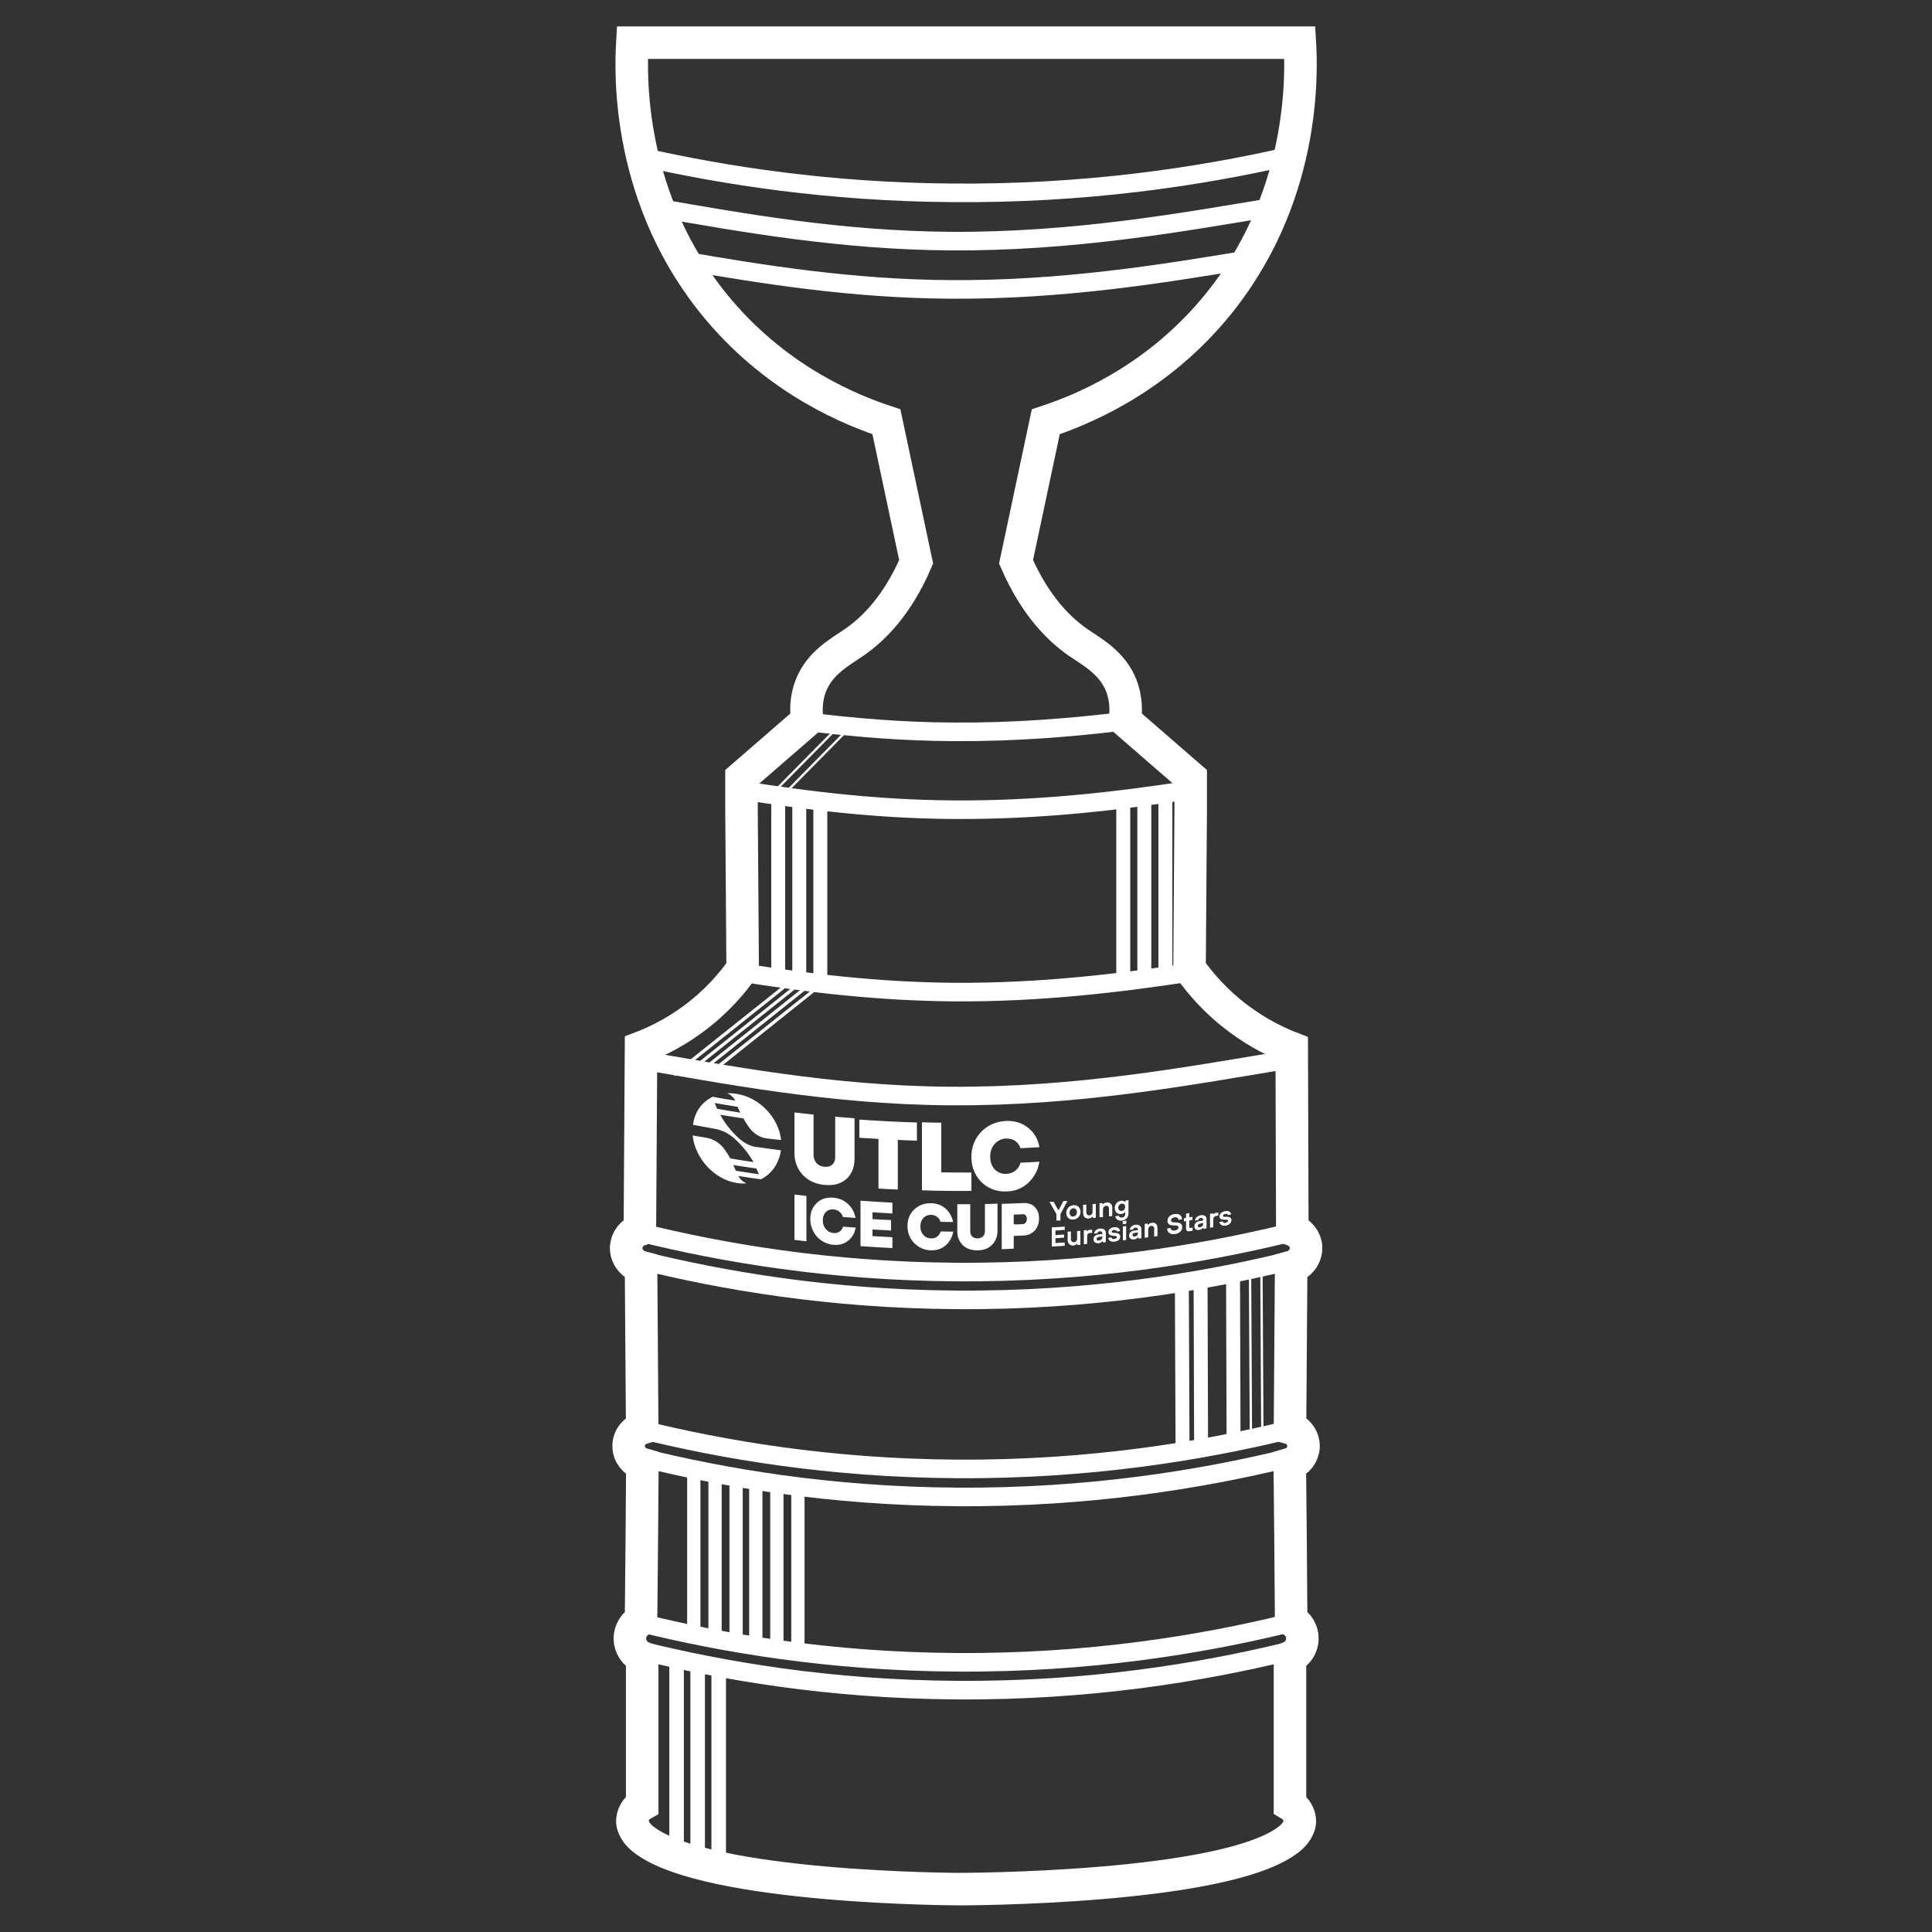 <svg xmlns="http://www.w3.org/2000/svg" xmlns:xlink="http://www.w3.org/1999/xlink" id="&#x421;&#x43B;&#x43E;&#x439;_1" x="0px" y="0px" viewBox="0 0 1000 1000" style="enable-background:new 0 0 1000 1000;" xml:space="preserve"><rect x="0" y="0" width="1000" height="1000" fill="#333333" stroke="none"/><style type="text/css">	.st0{fill-rule:evenodd;clip-rule:evenodd;fill:none;stroke:#FFFFFF;stroke-width:1.202;stroke-miterlimit:22.926;}	.st1{fill-rule:evenodd;clip-rule:evenodd;fill:none;stroke:#FFFFFF;stroke-width:7.214;stroke-miterlimit:22.926;}	.st2{fill-rule:evenodd;clip-rule:evenodd;fill:none;stroke:#FFFFFF;stroke-width:16.834;stroke-miterlimit:10;}	.st3{fill-rule:evenodd;clip-rule:evenodd;fill:none;stroke:#FFFFFF;stroke-width:9.619;stroke-miterlimit:10;}	.st4{fill:none;stroke:#FFFFFF;stroke-width:7.214;stroke-miterlimit:22.926;}	.st5{fill:none;stroke:#FFFFFF;stroke-width:7.535;stroke-miterlimit:22.926;}	.st6{fill:none;stroke:#FFFFFF;stroke-width:6.873;stroke-miterlimit:22.926;}	.st7{fill:#FFFFFF;}</style><g>	<line class="st0" x1="405.6" y1="511.3" x2="349" y2="556.5"></line>	<line class="st0" x1="410.8" y1="511.8" x2="354.2" y2="557"></line>	<line class="st0" x1="416" y1="512.4" x2="359.4" y2="557.5"></line>	<line class="st0" x1="421.2" y1="512.9" x2="364.6" y2="558.1"></line>	<line class="st0" x1="413.3" y1="504.6" x2="356.7" y2="549.7"></line>	<line class="st0" x1="418.5" y1="505.1" x2="361.9" y2="550.3"></line>	<line class="st0" x1="423.7" y1="505.6" x2="367.1" y2="550.8"></line>	<line class="st0" x1="428.9" y1="506.2" x2="372.3" y2="551.3"></line>	<line class="st0" x1="436.8" y1="373.2" x2="399.4" y2="411.1"></line>	<line class="st0" x1="443.4" y1="373" x2="406" y2="410.9"></line>	<line class="st0" x1="647" y1="656.2" x2="647.5" y2="747.7"></line>	<line class="st0" x1="652.9" y1="653.7" x2="653.4" y2="745.2"></line>	<line class="st1" x1="611.7" y1="659.8" x2="612.1" y2="752.9"></line>	<line class="st1" x1="621.4" y1="658.6" x2="621.7" y2="751.7"></line>	<line class="st1" x1="638.2" y1="655.6" x2="638.5" y2="748.7"></line>	<path class="st2" d="M674.7,748.8c0.1-4.4-2.7-8.4-7-9.6c0.2-27.8,0.4-55.6,0.6-83.4c4.8-1.3,7.9-5.6,7.7-10.3c-0.2-4-3-7.6-7.1-9  c-0.1-31.3-0.2-62.7-0.3-94c-7.5-2.9-17.1-7.5-27.2-15c-12.3-9.1-20.5-19-25.7-26.3c0.2-27.4,0.4-54.7,0.6-82.1  c0-5.6,0-11.1,0-16.7c-11.3-9.8-22.7-19.7-34-29.5c0.6-4.6,0.7-11.2-1.9-18c-4.7-12-15.3-17.5-22.4-22.4  c-9.9-6.9-22.2-19-32.1-41.7c5.1-24.2,10.3-48.3,15.4-72.5c17.9-5.9,55.4-20.9,86.6-57.7c48.1-56.7,45.8-123,44.9-138.5  c-115.2,0-230.3,0-345.5,0c-0.9,15.5-3.2,81.8,44.9,138.5c31.2,36.8,68.7,51.8,86.6,57.7c5.1,24.2,10.3,48.3,15.4,72.5  c-9.8,22.7-22.1,34.8-32.1,41.7c-7.2,5-17.7,10.4-22.4,22.4c-2.7,6.8-2.5,13.3-1.9,18c-11.3,9.8-22.7,19.7-34,29.5  c0,5.6,0,11.1,0,16.7c0.2,27.4,0.4,54.7,0.6,82.1c-5.1,7.3-13.3,17.2-25.7,26.3c-10,7.4-19.6,11.9-26.9,14.7  c-0.2,31.4-0.4,62.8-0.6,94.3c-4,1.3-6.8,4.9-7.1,9c-0.2,4.6,2.9,9,7.7,10.3c0.2,27.8,0.4,55.6,0.6,83.4c-4.3,1.3-7.2,5.2-7,9.6  c0.1,4.2,3,7.8,7.1,9c-0.2,26.9-0.4,53.9-0.7,80.8c-3.6,1.9-5.8,5.6-5.8,9.6c0.1,4.2,2.6,7.9,6.4,9.6c0,25.4,0,50.9,0,76.3  c-3.2,1.8-5.2,5.3-5.1,9c0,0,0.1,4.5,5.8,9c32.7,25.5,163.5,25.7,163.5,25.7S634,977.9,667,952.1c5.7-4.4,5.8-9,5.8-9  c0.1-3.7-1.9-7.1-5.1-9c0-25.4,0-50.9,0-76.3c3.8-1.7,6.4-5.5,6.4-9.6c0.1-4-2.2-7.7-5.8-9.6c-0.2-26.9-0.4-53.9-0.7-80.8  C671.7,756.6,674.5,753,674.7,748.8z"></path>	<path class="st3" d="M328.4,548.1c46.3,7.9,101.4,18.8,163.5,19.2c65.4,0.4,123.1-10.3,171.2-18.3"></path>	<path class="st3" d="M332.5,81.3c42.6,9.6,96.6,18,159.4,18.5c69.6,0.7,129.1-8.4,174.6-18.8"></path>	<path class="st3" d="M340.7,107.7c43.6,7.6,94.5,16.7,151.2,17.1c63.8,0.4,120.3-9.8,167.7-17.7"></path>	<path class="st3" d="M353.9,135c40.6,7,86.9,14.5,138,14.8c58,0.4,110-8.1,154.6-15.5h0"></path>	<path class="st3" d="M382.9,503.2c33.7,5.4,70.8,10,110.9,10.3c44.9,0.3,86.1-4.7,123.2-10.4"></path>	<path class="st3" d="M383.7,409c33.5,5.3,70.4,9.9,110.1,10.1c44.6,0.3,85.6-4.6,122.5-10.3"></path>	<path class="st3" d="M417.2,373.5c24.1,3,49.7,5.2,76.6,5.3c31.4,0.2,61.1-2.2,88.7-5.6"></path>	<path class="st3" d="M331.6,854.3c42.3,10.5,97.9,20.1,163.5,20.5c69,0.5,127.3-9.3,170.9-19.9"></path>	<path class="st3" d="M331.3,839.9c42.3,10.5,97.9,20.1,163.5,20.5c69,0.5,127.3-9.3,170.9-19.9"></path>	<path class="st3" d="M331.6,754.3c42.3,10.5,97.9,20.1,163.5,20.5c69,0.5,127.3-9.3,170.9-19.9"></path>	<path class="st3" d="M331.3,739.8c42.3,10.5,97.9,20.1,163.5,20.5c69,0.5,127.3-9.3,170.9-19.9"></path>	<path class="st3" d="M331.6,652.3c42.3,10.5,97.9,20.1,163.5,20.5c69,0.5,127.3-9.3,170.9-19.9"></path>	<path class="st3" d="M331.3,637.9c42.3,10.5,97.9,20.1,163.5,20.5c69,0.5,127.3-9.3,170.9-19.9"></path>	<line class="st4" x1="402.8" y1="505.8" x2="402.8" y2="412.8"></line>	<line class="st4" x1="413.7" y1="508.2" x2="413.7" y2="415.2"></line>	<line class="st4" x1="424.6" y1="508.2" x2="424.6" y2="415.2"></line>	<line class="st5" x1="350.2" y1="960.6" x2="350.2" y2="859.1"></line>	<line class="st5" x1="361.1" y1="963.2" x2="361.1" y2="861.7"></line>	<line class="st5" x1="372" y1="963.2" x2="372" y2="861.7"></line>	<line class="st6" x1="359.1" y1="846" x2="359.1" y2="761.6"></line>	<line class="st6" x1="370.1" y1="848.2" x2="370.1" y2="763.8"></line>	<line class="st6" x1="381" y1="848.2" x2="381" y2="763.8"></line>	<line class="st6" x1="391.2" y1="851.2" x2="391.2" y2="766.8"></line>	<line class="st6" x1="402.1" y1="853.4" x2="402.1" y2="769"></line>	<line class="st6" x1="413" y1="853.4" x2="413" y2="769"></line>	<line class="st4" x1="581.4" y1="505.1" x2="581.4" y2="412.1"></line>	<line class="st4" x1="592.3" y1="507.5" x2="592.3" y2="414.5"></line>	<line class="st4" x1="603.2" y1="507.5" x2="603.2" y2="414.5"></line>	<path class="st3" d="M657.4,640.4"></path>	<g>		<g>			<g>				<path class="st7" d="M382.8,589.5c-4.5-4-7.8-8.4-10-12.5c4,0.7,8,1.3,12,1.9c1,1.8,2,3.4,2.9,4.6c2.3,3.3,5.8,5.4,9.5,5.8     c2.4,0.3,4.8,0.5,7.1,0.8c-1.3-11.7-11.1-22-22.9-23.9c-1.7-0.3-3.4-0.4-5-0.3c1.8,0.7,3.3,2.1,4.2,3.8c-3.9-0.6-7.8-1.3-11.7-2     c-5.5,2.6-9.4,7.8-10.2,14.5c3.8,0.7,7.6,1.4,11.4,2.1c3.6,0.6,7,2.3,9.9,4.9c4.5,4,7.8,8.4,10,12.3c-4-0.6-8-1.2-12-1.9     c-1-1.8-2-3.4-2.9-4.6c-2.3-3.3-5.8-5.5-9.5-6.1c-2.4-0.4-4.7-0.8-7.1-1.2c1.3,11.8,11,22.7,22.8,24.6c1.7,0.3,3.4,0.3,5.1,0.2     c-1.8-0.7-3.3-2.1-4.2-3.8c3.9,0.6,7.8,1.2,11.7,1.7c0,0,0,0,0,0c5.5-2.8,9.4-8.3,10.3-15c-3.8-0.5-7.7-1-11.5-1.6     C389.2,593.7,385.7,592,382.8,589.5z M369.9,570.9c4,0.7,7.9,1.4,11.9,2c0.5,1.1,0.9,2.1,1.4,3c-4-0.6-8-1.3-12-2     C370.7,572.9,370.3,571.9,369.9,570.9z M380.9,606c-0.5-1.1-0.9-2.1-1.4-3c4,0.6,8,1.3,12,1.8c0.5,1.1,0.9,2.1,1.3,3     C388.9,607.2,384.9,606.6,380.9,606z"></path>			</g>			<g>				<path class="st7" d="M418.5,610.6c-2.3-1.5-4.2-3.5-5.4-5.9c-1.3-2.4-1.9-5.1-1.9-8c0-7,0-13.9,0-20.9c3.3,0.4,6.6,0.8,9.9,1.1     c0,7,0,13.9,0,20.9c0,1.6,0.5,3,1.5,4.2c1,1.1,2.4,1.8,4.1,1.9c1.7,0.2,3.1-0.2,4.1-1.1c1-0.9,1.5-2.2,1.5-3.9     c0-7,0-13.9,0-20.9c3.3,0.3,6.6,0.6,10,0.8c0,7,0,13.9,0,20.9c0,2.9-0.6,5.5-1.9,7.7c-1.3,2.2-3.1,3.8-5.4,4.8     c-2.3,1.1-5.1,1.4-8.3,1.1C423.6,613,420.8,612.1,418.5,610.6z"></path>				<path class="st7" d="M464.7,615.7c-3.3-0.1-6.7-0.3-10-0.5c0-8.6,0-17.2,0-25.7c-3.3-0.2-6.6-0.4-9.9-0.6c0-3.1,0-6.3,0-9.4     c9.9,0.7,19.8,1.2,29.8,1.5c0,3.1,0,6.3,0,9.4c-3.3-0.1-6.6-0.2-9.9-0.4C464.7,598.5,464.7,607.1,464.7,615.7z"></path>				<path class="st7" d="M502.8,616.4c-8.5,0.1-17.1,0-25.6-0.3c0-11.7,0-23.5,0-35.2c3.3,0.1,6.7,0.2,10,0.2c0,8.6,0,17.2,0,25.7     c5.2,0.1,10.4,0.1,15.6,0.1C502.8,610.1,502.8,613.2,502.8,616.4z"></path>				<path class="st7" d="M511.7,614.6c-2.8-1.5-4.9-3.7-6.5-6.4c-1.6-2.8-2.4-5.9-2.4-9.4c0-3.5,0.8-6.6,2.4-9.4     c1.6-2.8,3.8-5,6.5-6.6c2.8-1.6,5.8-2.5,9.2-2.6c3.2-0.1,6,0.5,8.4,1.7c2.4,1.2,4.4,2.9,5.9,5c1.5,2.1,2.4,4.4,2.8,6.9     c-3.3,0.2-6.5,0.3-9.8,0.5c-0.4-1.4-1.3-2.6-2.5-3.6c-1.3-1-2.9-1.4-4.9-1.4c-1.5,0-3,0.5-4.2,1.3c-1.3,0.8-2.3,1.9-3,3.3     c-0.7,1.4-1.1,3-1.1,4.8c0,1.8,0.4,3.4,1.1,4.8c0.7,1.4,1.7,2.4,3,3.1c1.3,0.7,2.7,1.1,4.2,1c2-0.1,3.6-0.7,4.9-1.8     c1.3-1.1,2.1-2.4,2.5-4c3.3-0.1,6.5-0.3,9.8-0.5c-0.4,2.6-1.3,5.1-2.8,7.4c-1.5,2.3-3.4,4.2-5.9,5.7c-2.4,1.5-5.3,2.2-8.5,2.3     C517.5,616.8,514.4,616.1,511.7,614.6z"></path>				<g>					<path class="st7" d="M546.8,631.8c0-1.1,0-2.3,0-3.4c-1.2-2.1-2.4-4.2-3.6-6.3c0.7,0,1.4-0.1,2.1-0.1c0.8,1.4,1.6,2.8,2.4,4.2      c0.1,0,0.2,0,0.3,0c0.8-1.5,1.6-3,2.4-4.5c0.7,0,1.4-0.1,2.1-0.1c-1.2,2.3-2.4,4.5-3.6,6.8c0,1.1,0,2.3,0,3.4      C548.1,631.7,547.5,631.7,546.8,631.8z"></path>					<path class="st7" d="M551.9,627.8c0-2.2,1.6-3.8,3.7-4c2.1-0.2,3.7,1.3,3.7,3.4c0,2.2-1.6,3.9-3.7,4      C553.4,631.5,551.9,630,551.9,627.8z M557.4,627.4c0-1.3-0.9-2.1-1.9-2c-1.1,0.1-1.9,1-1.9,2.3c0,1.3,0.9,2.1,1.9,2      C556.6,629.6,557.4,628.7,557.4,627.4z"></path>					<path class="st7" d="M560.6,627.9c0-1.4,0-2.9,0-4.3c0.6,0,1.2-0.1,1.7-0.1c0,1.4,0,2.7,0,4.1c0,0.9,0.7,1.5,1.6,1.5      c0.9-0.1,1.6-0.8,1.6-1.7c0-1.4,0-2.7,0-4.1c0.6-0.1,1.2-0.1,1.7-0.2c0,2.4,0,4.8,0,7.2c-0.5,0-1,0.1-1.5,0.1      c0-0.2-0.1-0.5-0.1-0.7c0,0,0,0-0.1,0c-0.3,0.4-1.1,0.9-2.1,1C561.8,630.8,560.6,629.7,560.6,627.9z"></path>					<path class="st7" d="M569.1,630c0-2.4,0-4.8,0-7.2c0.5,0,1-0.1,1.5-0.1c0,0.2,0.1,0.4,0.1,0.7c0,0,0,0,0.1,0      c0.3-0.4,1-0.9,2.1-1c1.6-0.2,2.8,0.9,2.8,2.7c0,1.4,0,2.9,0,4.3c-0.6,0.1-1.2,0.1-1.7,0.2c0-1.4,0-2.7,0-4.1      c0-0.9-0.7-1.5-1.5-1.4c-0.9,0.1-1.6,0.9-1.6,1.8c0,1.4,0,2.7,0,4.1C570.2,629.9,569.6,629.9,569.1,630z"></path>					<path class="st7" d="M577.3,629.5c0.6-0.1,1.2-0.1,1.8-0.2c0.1,0.5,0.5,1,1.6,0.9c1-0.1,1.7-0.8,1.7-1.8c0-0.3,0-0.7,0-1      c0,0,0,0-0.1,0c-0.4,0.5-1.1,0.9-2,1c-1.8,0.2-3.3-1.1-3.3-3.1c0-2,1.4-3.6,3.3-3.8c1-0.1,1.6,0.2,2.1,0.7c0,0,0,0,0.1,0      c0-0.3,0.1-0.5,0.1-0.8c0.5-0.1,1-0.1,1.5-0.2c0,2.3,0,4.7,0,7c0,1.9-1.3,3.3-3.5,3.6C578.3,632,577.3,630.5,577.3,629.5z       M582.4,624.7c0-1.1-0.8-1.8-1.8-1.7c-1,0.1-1.8,1-1.8,2.1c0,1.1,0.8,1.8,1.8,1.7C581.6,626.7,582.4,625.8,582.4,624.7z"></path>					<path class="st7" d="M544.4,645.2c0-3.3,0-6.6,0-9.9c2.2-0.1,4.5-0.3,6.7-0.4c0,0.6,0,1.1,0,1.7c-1.6,0.1-3.2,0.2-4.8,0.3      c0,0.8,0,1.6,0,2.4c1.5-0.1,3-0.2,4.5-0.3c0,0.5,0,1.1,0,1.6c-1.5,0.1-3,0.2-4.5,0.3c0,0.8,0,1.6,0,2.5      c1.6-0.1,3.2-0.2,4.8-0.3c0,0.6,0,1.1,0,1.7C548.9,645,546.6,645.1,544.4,645.2z"></path>					<path class="st7" d="M552.6,641.8c0-1.4,0-2.9,0-4.3c0.6,0,1.2-0.1,1.7-0.1c0,1.4,0,2.7,0,4.1c0,0.9,0.7,1.5,1.6,1.5      c0.9-0.1,1.6-0.8,1.6-1.7c0-1.4,0-2.7,0-4.1c0.6,0,1.2-0.1,1.7-0.1c0,2.4,0,4.8,0,7.2c-0.5,0-1,0.1-1.5,0.1      c0-0.2-0.1-0.5-0.1-0.7c0,0,0,0-0.1,0c-0.3,0.4-1.1,0.9-2.1,1C553.8,644.7,552.6,643.6,552.6,641.8z"></path>					<path class="st7" d="M561,644c0-2.4,0-4.8,0-7.2c0.5,0,1-0.1,1.5-0.1c0,0.2,0.1,0.4,0.1,0.6c0,0,0,0,0.1,0      c0.2-0.3,0.6-0.7,1.3-0.7c0.4,0,0.9-0.1,1.3-0.1c0,0.5,0,1.1,0,1.6c-0.4,0-0.8,0.1-1.2,0.1c-0.9,0.1-1.4,0.6-1.4,1.5      c0,1.4,0,2.8,0,4.1C562.2,643.9,561.6,644,561,644z"></path>					<path class="st7" d="M566,641.5c0-1.4,0.9-2.4,2.9-2.6c0.6-0.1,1.1-0.1,1.7-0.2c0-0.1,0-0.1,0-0.2c0-0.8-0.5-1.3-1.3-1.2      c-0.8,0.1-1.2,0.6-1.3,1c-0.6,0.1-1.1,0.1-1.7,0.2c0.1-1.2,1.2-2.4,3-2.6c1.9-0.2,3.1,0.8,3.1,2.4c0,1.5,0,3.1,0,4.6      c-0.5,0.1-1,0.1-1.5,0.2c0-0.2-0.1-0.5-0.1-0.7c0,0,0,0-0.1,0c-0.3,0.4-1,1-2.1,1.1C567,643.6,566,642.8,566,641.5z       M570.6,640.2c0-0.1,0-0.1,0-0.2c-0.5,0.1-1,0.1-1.6,0.2c-1,0.1-1.4,0.5-1.4,1.1c0,0.6,0.4,0.9,1.1,0.8      C570,641.9,570.6,641.2,570.6,640.2z"></path>					<path class="st7" d="M573.6,640.7c0.6-0.1,1.1-0.1,1.7-0.2c0,0.5,0.5,0.9,1.4,0.8c0.9-0.1,1.4-0.5,1.4-0.9c0-0.4-0.3-0.7-1-0.7      c-0.4,0-0.7,0-1.1-0.1c-1.5-0.1-2.3-0.7-2.3-1.9c0-1.2,1-2.3,3-2.5c2-0.2,3,0.9,3,2c-0.6,0.1-1.1,0.1-1.7,0.2      c0-0.5-0.5-0.8-1.3-0.8c-0.9,0.1-1.3,0.5-1.3,0.9c0,0.4,0.3,0.6,0.9,0.6c0.4,0,0.8,0,1.2,0.1c1.5,0.1,2.3,0.7,2.3,2      c0,1.2-1,2.3-3.1,2.5C574.5,642.9,573.6,641.6,573.6,640.7z"></path>					<path class="st7" d="M581.1,633.6c0-0.5,0-1.1,0-1.6c0.6-0.1,1.2-0.1,1.9-0.2c0,0.5,0,1.1,0,1.6      C582.4,633.5,581.7,633.6,581.1,633.6z M581.2,642c0-2.4,0-4.8,0-7.2c0.6-0.1,1.2-0.1,1.7-0.2c0,2.4,0,4.8,0,7.2      C582.3,641.9,581.8,642,581.2,642z"></path>					<path class="st7" d="M584.4,639.6c0-1.4,0.9-2.5,2.9-2.7c0.6-0.1,1.1-0.1,1.7-0.2c0-0.1,0-0.1,0-0.2c0-0.8-0.5-1.2-1.3-1.1      c-0.8,0.1-1.2,0.6-1.3,1c-0.6,0.1-1.1,0.1-1.7,0.2c0.1-1.2,1.2-2.4,3-2.7c1.9-0.2,3.1,0.8,3.1,2.4c0,1.5,0,3.1,0,4.6      c-0.5,0.1-1,0.1-1.5,0.2c0-0.2-0.1-0.5-0.1-0.7c0,0,0,0-0.1,0c-0.3,0.4-1,1-2.1,1.1C585.4,641.7,584.4,640.8,584.4,639.6z       M589,638.1c0-0.1,0-0.1,0-0.2c-0.5,0.1-1,0.1-1.5,0.2c-1,0.1-1.3,0.6-1.3,1.1c0,0.6,0.4,0.9,1.1,0.8      C588.4,639.9,589,639.2,589,638.1z"></path>					<path class="st7" d="M592.5,640.7c0-2.4,0-4.8,0-7.2c0.5-0.1,1-0.1,1.5-0.2c0,0.2,0.1,0.4,0.1,0.7c0,0,0,0,0.1,0      c0.3-0.4,1-1,2.1-1.1c1.6-0.2,2.8,0.8,2.8,2.6c0,1.4,0,2.9,0,4.3c-0.6,0.1-1.2,0.2-1.7,0.2c0-1.4,0-2.7,0-4.1      c0-0.9-0.7-1.5-1.5-1.4c-0.9,0.1-1.6,0.9-1.6,1.8c0,1.4,0,2.7,0,4.1C593.7,640.5,593.1,640.6,592.5,640.7z"></path>					<path class="st7" d="M604.1,635.9c0.6-0.1,1.2-0.2,1.8-0.3c0,0.9,0.7,1.5,2.1,1.3c1.4-0.2,2-0.9,2-1.6c0-0.6-0.4-1-1.5-1      c-0.6,0-1.1,0-1.7-0.1c-1.7-0.1-2.5-0.8-2.5-2.3c0-1.7,1.3-3.2,3.6-3.5c2.5-0.4,3.9,0.8,3.9,2.7c-0.6,0.1-1.2,0.2-1.8,0.3      c0-0.9-0.8-1.5-2.1-1.3c-1.2,0.2-1.8,0.9-1.8,1.6c0,0.6,0.4,0.9,1.4,1c0.5,0,1,0,1.6,0.1c2,0.1,2.8,0.8,2.8,2.4      c0,1.7-1.3,3.2-3.8,3.6C605.6,639,604.1,637.8,604.1,635.9z"></path>					<path class="st7" d="M615.7,637.3c-1.2,0.2-1.8-0.4-1.8-1.4c0-1.3,0-2.6,0-3.9c-0.4,0.1-0.8,0.1-1.1,0.2c0-0.5,0-1.1,0-1.6      c0.4-0.1,0.8-0.1,1.1-0.2c0-0.7,0-1.4,0-2.2c0.6-0.1,1.2-0.2,1.7-0.3c0,0.7,0,1.4,0,2.2c0.5-0.1,1.1-0.2,1.6-0.3      c0,0.5,0,1.1,0,1.6c-0.5,0.1-1.1,0.2-1.6,0.3c0,1.2,0,2.3,0,3.5c0,0.3,0.1,0.4,0.5,0.4c0.4-0.1,0.8-0.1,1.2-0.2      c0,0.5,0,1.1,0,1.6C616.7,637.1,616.2,637.2,615.7,637.3z"></path>					<path class="st7" d="M618.2,634.8c0-1.4,0.9-2.5,2.9-2.8c0.6-0.1,1.1-0.2,1.7-0.3c0-0.1,0-0.1,0-0.2c0-0.8-0.5-1.2-1.3-1.1      c-0.8,0.1-1.2,0.6-1.3,1.1c-0.6,0.1-1.1,0.2-1.7,0.3c0.1-1.2,1.1-2.5,3-2.8c1.9-0.3,3.1,0.6,3,2.2c0,1.5,0,3.1,0,4.6      c-0.5,0.1-1,0.2-1.5,0.3c0-0.2-0.1-0.5-0.1-0.7c0,0,0,0-0.1,0c-0.3,0.4-1,1-2.1,1.2C619.2,636.9,618.2,636.1,618.2,634.8z       M622.8,633.2c0-0.1,0-0.1,0-0.2c-0.5,0.1-1,0.2-1.5,0.3c-0.9,0.2-1.3,0.6-1.3,1.2c0,0.6,0.4,0.9,1.1,0.7      C622.2,635,622.8,634.2,622.8,633.2z"></path>					<path class="st7" d="M626.3,635.5c0-2.4,0-4.8,0-7.2c0.5-0.1,1-0.2,1.5-0.3c0,0.2,0.1,0.4,0.1,0.6c0,0,0,0,0.1,0      c0.2-0.4,0.6-0.7,1.3-0.8c0.4-0.1,0.9-0.2,1.3-0.2c0,0.5,0,1.1,0,1.6c-0.4,0.1-0.8,0.1-1.2,0.2c-0.9,0.2-1.4,0.7-1.4,1.7      c0,1.4,0,2.8,0,4.1C627.5,635.3,626.9,635.4,626.3,635.5z"></path>					<path class="st7" d="M631.2,632.5c0.6-0.1,1.1-0.2,1.7-0.3c0,0.5,0.5,0.9,1.4,0.7c0.9-0.2,1.3-0.6,1.3-1c0-0.4-0.3-0.6-1-0.6      c-0.4,0-0.7,0-1.1,0c-1.5,0-2.3-0.5-2.3-1.7c0-1.2,1-2.4,3-2.7c2-0.4,3,0.7,3,1.7c-0.6,0.1-1.1,0.2-1.7,0.3      c0-0.5-0.5-0.8-1.3-0.6c-0.8,0.2-1.2,0.6-1.2,1c0,0.4,0.3,0.5,0.9,0.5c0.4,0,0.8,0,1.2,0c1.5,0,2.3,0.6,2.3,1.8      c0,1.2-1,2.4-3,2.8C632,634.7,631.2,633.4,631.2,632.5z"></path>				</g>				<path class="st7" d="M417.4,642.5c-2.1-0.2-4.1-0.5-6.2-0.7c0-7.8,0-15.7,0-23.5c2.1,0.2,4.1,0.5,6.2,0.7     C417.4,626.8,417.4,634.6,417.4,642.5z"></path>				<path class="st7" d="M461.9,646c-5.5-0.3-11-0.6-16.5-1c0-7.8,0-15.7,0-23.5c5.5,0.4,11,0.7,16.5,1c0,1.9,0,3.7,0,5.6     c-3.4-0.2-6.9-0.4-10.3-0.6c0,1.2,0,2.3,0,3.5c3.2,0.2,6.4,0.4,9.6,0.5c0,1.8,0,3.6,0,5.4c-3.2-0.2-6.4-0.3-9.6-0.5     c0,1.1,0,2.3,0,3.4c3.4,0.2,6.9,0.4,10.3,0.6C461.9,642.2,461.9,644.1,461.9,646z"></path>				<path class="st7" d="M425.3,642.2c-1.8-1.2-3.3-2.8-4.3-4.8c-1.1-2-1.6-4.1-1.6-6.5c0-2.3,0.5-4.4,1.6-6.1     c1.1-1.7,2.5-3.1,4.3-3.9c1.8-0.9,3.9-1.2,6.1-1c2.1,0.2,4,0.8,5.6,1.8c1.6,1,2.9,2.3,3.9,3.8c1,1.5,1.6,3.2,1.9,4.9     c-2.2-0.2-4.3-0.3-6.5-0.5c-0.3-1-0.8-1.8-1.7-2.6c-0.8-0.8-1.9-1.2-3.2-1.3c-1-0.1-2,0.1-2.8,0.5c-0.8,0.4-1.5,1.1-2,2     c-0.5,0.9-0.7,1.9-0.7,3.1c0,1.2,0.2,2.3,0.7,3.3c0.5,1,1.2,1.7,2,2.3c0.8,0.6,1.8,0.9,2.8,1c1.3,0.1,2.4-0.1,3.3-0.8     c0.8-0.6,1.4-1.5,1.7-2.5c2.2,0.2,4.3,0.4,6.5,0.5c-0.3,1.7-0.9,3.3-1.9,4.7c-1,1.4-2.3,2.5-3.9,3.3c-1.6,0.8-3.5,1.1-5.7,0.9     C429.2,644.2,427.2,643.4,425.3,642.2z"></path>				<path class="st7" d="M518.5,646.6c0-7.8,0-15.7,0-23.5c3.7-0.1,7.5-0.2,11.2-0.4c1.6-0.1,3,0.2,4.2,0.8c1.2,0.6,2.2,1.6,2.9,2.8     c0.7,1.2,1,2.7,1,4.4c0,1.7-0.3,3.2-1,4.5c-0.7,1.3-1.6,2.4-2.9,3.1c-1.2,0.8-2.6,1.2-4.2,1.2c-1.7,0.1-3.3,0.1-5,0.2     c0,2.2,0,4.4,0,6.6C522.7,646.4,520.6,646.5,518.5,646.6z M529.3,633.6c0.7,0,1.2-0.3,1.6-0.8c0.4-0.5,0.6-1.1,0.6-1.9     c0-0.7-0.2-1.3-0.6-1.8c-0.4-0.5-1-0.7-1.6-0.6c-1.5,0.1-3,0.1-4.6,0.2c0,1.7,0,3.4,0,5C526.3,633.8,527.8,633.7,529.3,633.6z"></path>				<path class="st7" d="M475.7,645.4c-1.8-1.1-3.3-2.6-4.4-4.5c-1.1-1.9-1.6-4-1.6-6.3c0-2.3,0.5-4.4,1.6-6.2     c1.1-1.8,2.5-3.2,4.4-4.2c1.8-1,3.9-1.5,6.2-1.4c2.1,0,4,0.5,5.6,1.4c1.6,0.9,2.9,2.1,3.9,3.6c1,1.5,1.6,3,1.9,4.7     c-2.2,0-4.4,0-6.5-0.1c-0.3-1-0.8-1.8-1.7-2.5c-0.8-0.7-1.9-1.1-3.2-1.1c-1,0-2,0.2-2.8,0.7c-0.8,0.5-1.5,1.2-2,2.1     c-0.5,0.9-0.7,2-0.7,3.2c0,1.2,0.2,2.3,0.7,3.2c0.5,0.9,1.2,1.7,2,2.2c0.8,0.5,1.8,0.8,2.8,0.8c1.3,0,2.4-0.3,3.3-1     c0.8-0.7,1.4-1.6,1.7-2.6c2.2,0,4.4,0.1,6.5,0.1c-0.3,1.7-0.9,3.3-1.9,4.8c-1,1.5-2.3,2.7-3.9,3.6c-1.6,0.9-3.5,1.3-5.7,1.3     C479.6,647.1,477.5,646.5,475.7,645.4z"></path>				<path class="st7" d="M509.8,623.2c0,0.2,0,0.3,0,0.5c0,4.5,0,9,0,13.5c0,1.1-0.3,2-1,2.7c-0.7,0.7-1.6,1-2.8,1.1     c-1.1,0-2.1-0.3-2.8-1c-0.7-0.7-1-1.6-1-2.7c0-4.5,0-9,0-13.5c0-0.2,0-0.3,0-0.5c-2.2,0-4.5,0-6.7,0c0,0.2,0,0.3,0,0.5     c0,4.5,0,9,0,13.5c0,2,0.4,3.7,1.3,5.2c0.9,1.5,2.1,2.7,3.6,3.5c1.6,0.8,3.4,1.2,5.5,1.2c2.1,0,4-0.5,5.5-1.3     c1.6-0.9,2.8-2.1,3.6-3.6c0.9-1.5,1.3-3.3,1.3-5.3c0-4.5,0-9,0-13.5c0-0.2,0-0.3,0-0.5C514.2,623.1,512,623.2,509.8,623.2z"></path>			</g>		</g>	</g></g></svg>